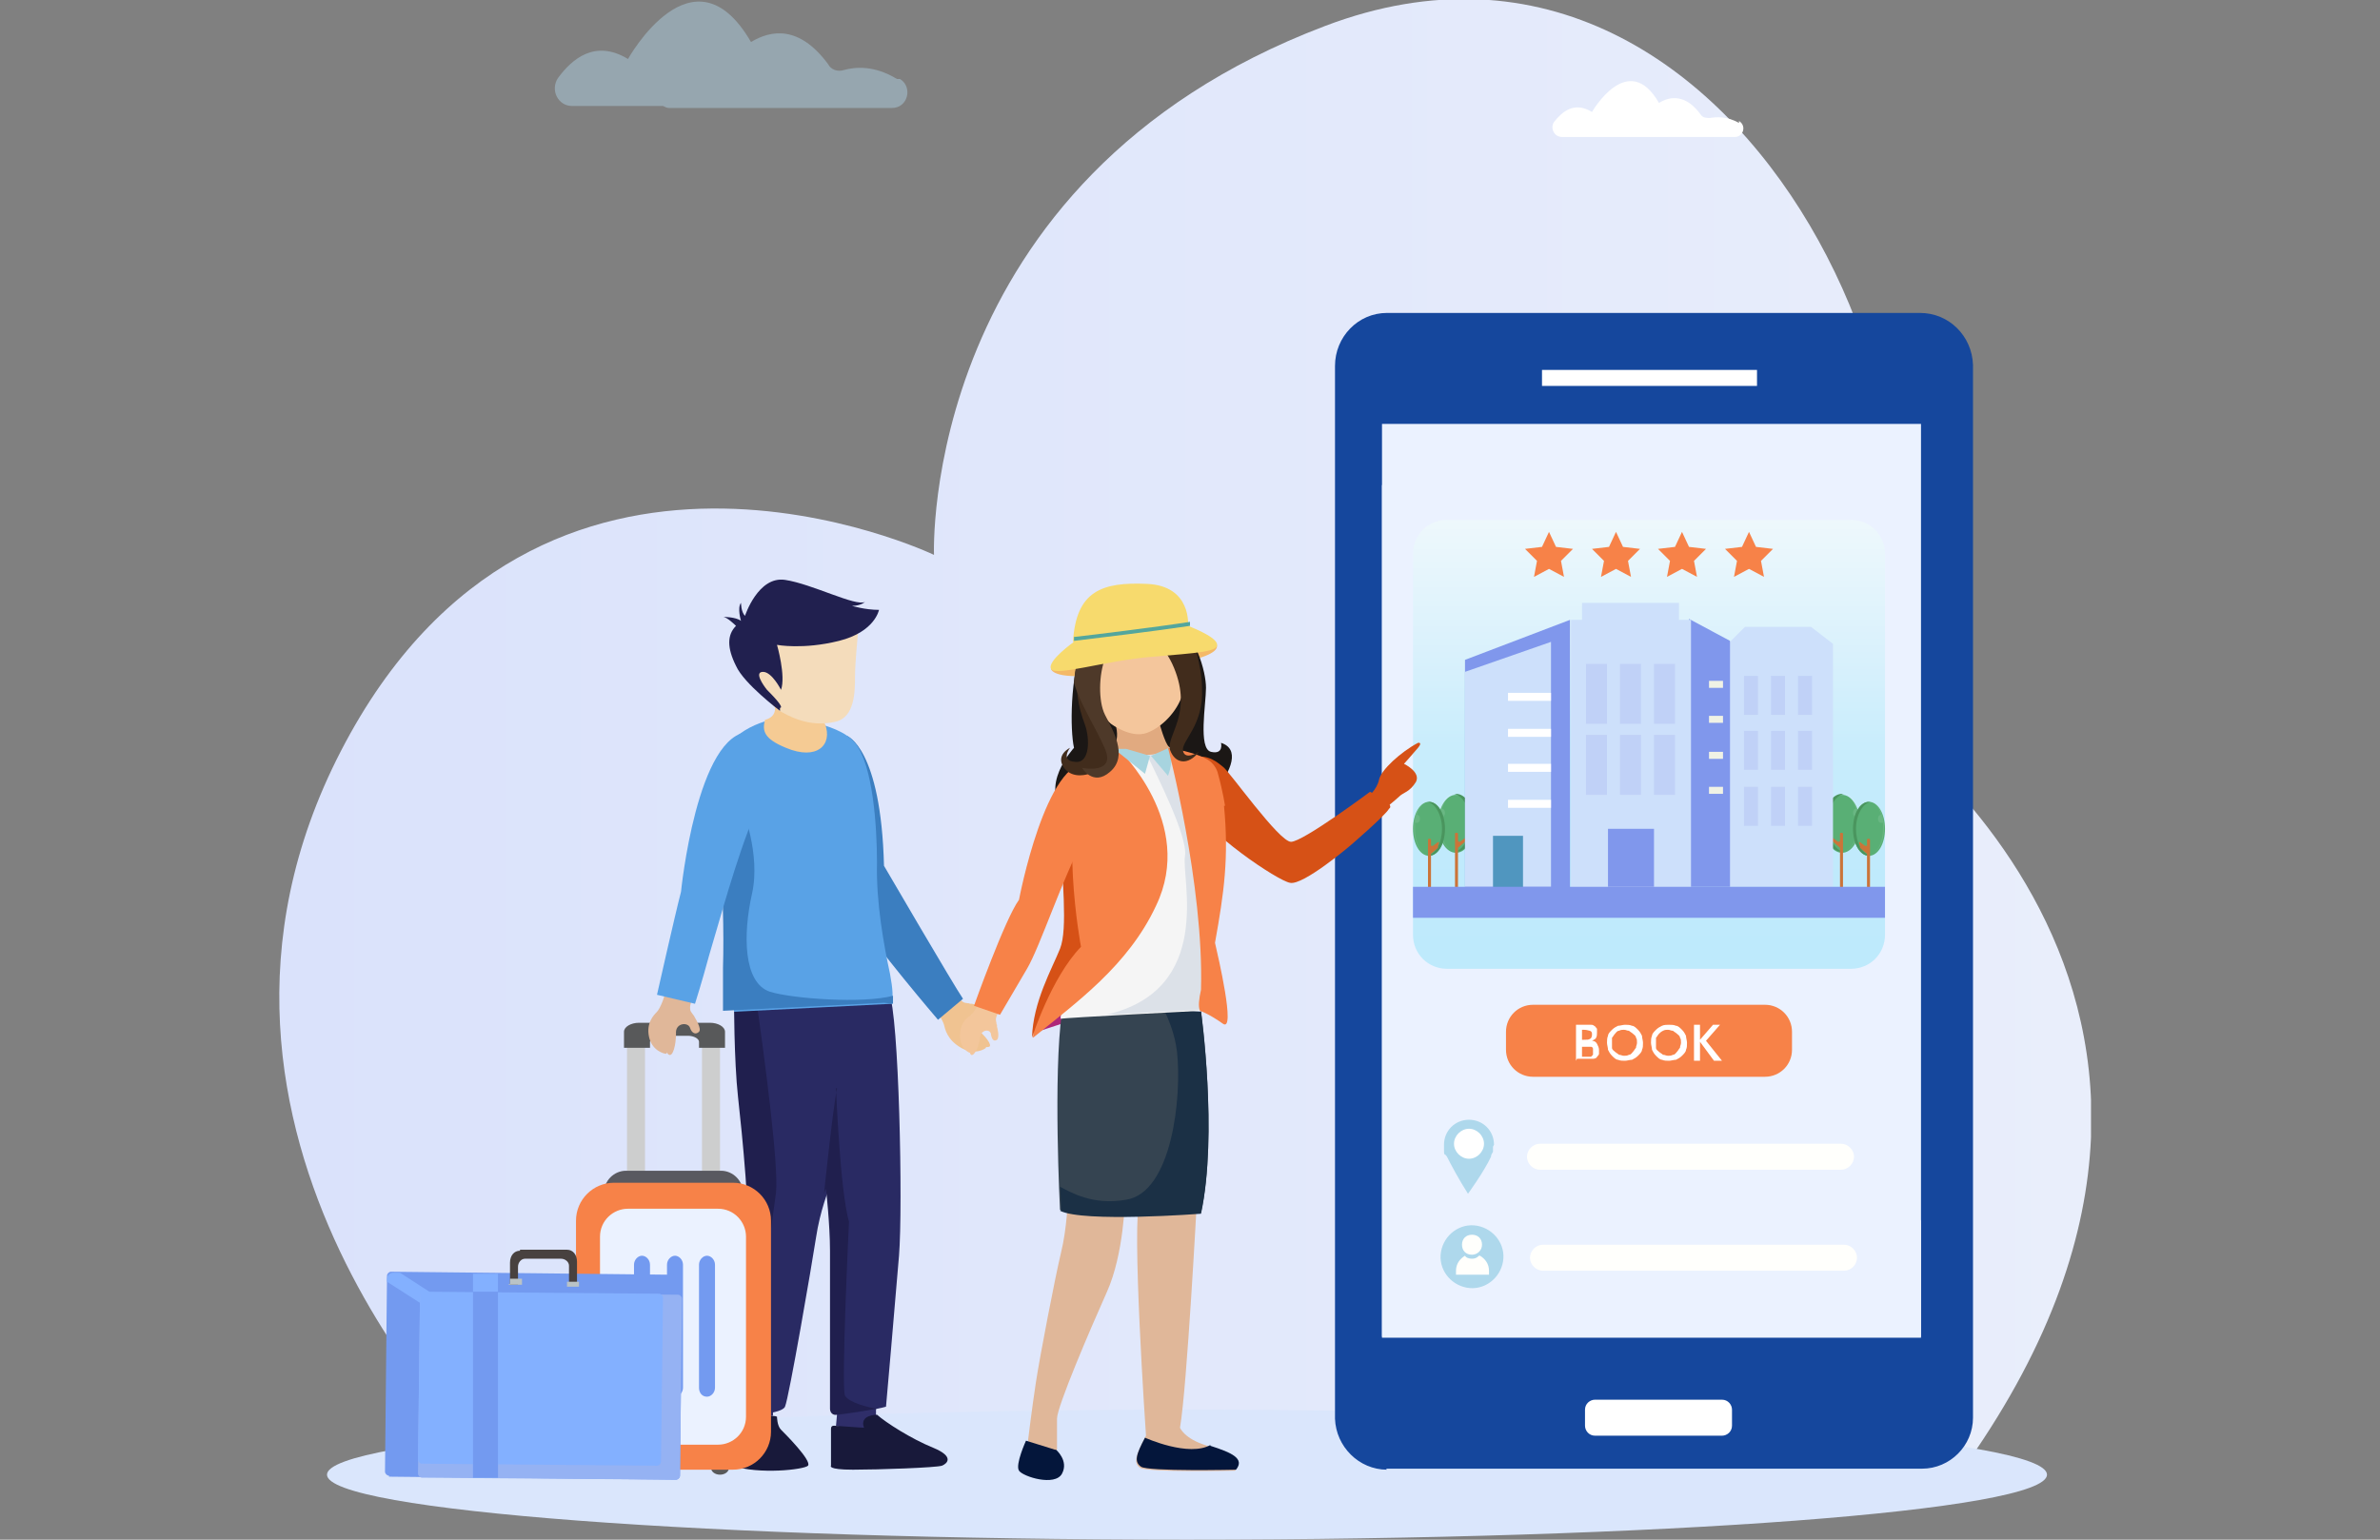 <?xml version="1.0" encoding="UTF-8"?>
<svg xmlns="http://www.w3.org/2000/svg" xmlns:xlink="http://www.w3.org/1999/xlink" version="1.1" viewBox="0 0 238 154">
  <rect x="0" y="0" width="238" height="154" fill="#808080" stroke="none"/>
  <defs>
    <style>
      .cls-1 {
        fill: none;
      }

      .cls-2 {
        fill: #f4dcbb;
      }

      .cls-3 {
        fill: #dae6fc;
      }

      .cls-4 {
        fill: #201f4e;
      }

      .cls-5 {
        fill: #d65116;
      }

      .cls-6 {
        fill: #fffffc;
      }

      .cls-7 {
        fill: #1b3045;
      }

      .cls-8 {
        fill: #2f2e69;
      }

      .cls-9 {
        fill: #cde0fb;
      }

      .cls-10 {
        fill: #54a69d;
      }

      .cls-11 {
        fill: url(#linear-gradient-2);
      }

      .cls-12, .cls-13, .cls-14 {
        isolation: isolate;
      }

      .cls-12, .cls-15 {
        opacity: .9;
      }

      .cls-12, .cls-16 {
        fill: #bfcff6;
      }

      .cls-17 {
        fill: #18193a;
      }

      .cls-18 {
        fill: #f0c391;
      }

      .cls-19 {
        fill: #292a63;
      }

      .cls-20 {
        fill: url(#linear-gradient);
      }

      .cls-21 {
        fill: #15479d;
      }

      .cls-22 {
        fill: #cdcece;
      }

      .cls-23 {
        fill: #f4b967;
      }

      .cls-24 {
        fill: #8097ec;
      }

      .cls-25 {
        fill: #48413f;
      }

      .cls-26 {
        fill: #e0b799;
      }

      .cls-27 {
        fill: #f0f2e5;
      }

      .cls-28 {
        fill: #cb7439;
      }

      .cls-29 {
        fill: #595960;
      }

      .cls-30 {
        fill: #412c1c;
      }

      .cls-13 {
        fill: #b7dff5;
        opacity: .4;
      }

      .cls-31 {
        fill: #f5cb94;
      }

      .cls-32 {
        fill: #4a955e;
      }

      .cls-33, .cls-14 {
        fill: #fff;
      }

      .cls-34 {
        fill: #83b0ff;
      }

      .cls-35 {
        fill: #5096bf;
      }

      .cls-36 {
        fill: #739af0;
      }

      .cls-37 {
        fill: #354451;
      }

      .cls-38 {
        fill: #ebf2ff;
      }

      .cls-39 {
        fill: #59af75;
      }

      .cls-40 {
        fill: #3b7ec0;
      }

      .cls-41 {
        fill: #f7da6d;
      }

      .cls-42 {
        fill: #21204f;
      }

      .cls-43 {
        fill: #58595a;
      }

      .cls-44 {
        fill: #f78248;
      }

      .cls-45 {
        fill: #bac3c6;
      }

      .cls-46 {
        fill: #ae2779;
      }

      .cls-47 {
        fill: #04163b;
      }

      .cls-48 {
        fill: #f5f5f5;
      }

      .cls-49 {
        fill: #f4c69c;
      }

      .cls-50 {
        fill: #aed8ec;
      }

      .cls-51 {
        fill: #a7d4df;
      }

      .cls-52 {
        fill: #95b2f3;
      }

      .cls-53 {
        fill: #59a2e6;
      }

      .cls-54 {
        fill: #1b1715;
      }

      .cls-55 {
        fill: #f3c69b;
      }

      .cls-56 {
        clip-path: url(#clippath);
      }

      .cls-57 {
        fill: #dce1e8;
      }

      .cls-58 {
        fill: #4e3929;
      }

      .cls-59 {
        fill: #e1aa80;
      }

      .cls-14 {
        opacity: .1;
      }
    </style>
    <clipPath id="clippath">
      <rect class="cls-1" x="27.9" width="181.2" height="154"/>
    </clipPath>
    <linearGradient id="linear-gradient" x1="27.9" y1="81.9" x2="209.1" y2="81.9" gradientTransform="translate(0 155) scale(1 -1)" gradientUnits="userSpaceOnUse">
      <stop offset="0" stop-color="#dae2fb"/>
      <stop offset="1" stop-color="#e9eefb"/>
    </linearGradient>
    <linearGradient id="linear-gradient-2" x1="164.9" y1="103" x2="164.9" y2="58" gradientTransform="translate(0 155) scale(1 -1)" gradientUnits="userSpaceOnUse">
      <stop offset="0" stop-color="#fcfcfc"/>
      <stop offset="0" stop-color="#eef8fc"/>
      <stop offset=".3" stop-color="#d9f1fc"/>
      <stop offset=".5" stop-color="#c9edfc"/>
      <stop offset=".7" stop-color="#c0eafc"/>
      <stop offset="1" stop-color="#beeafc"/>
    </linearGradient>
  </defs>
  <!-- Generator: Adobe Illustrator 28.7.1, SVG Export Plug-In . SVG Version: 1.2.0 Build 142)  -->
  <g>
    <g id="Layer_1">
      <g class="cls-56">
        <g>
          <path class="cls-20" d="M48.8,146.3s-34.6-32.7-14.7-71.2c19.9-38.5,59.3-19.6,59.3-19.6,0,0-1.5-37.5,39.1-52.9,43.4-16.5,68.5,47.4,52,66.6,0,0,46,28.9,12.3,77H48.8Z"/>
          <path class="cls-3" d="M118.7,154c47.5,0,86-2.9,86-6.5s-38.5-6.5-86-6.5-86,2.9-86,6.5,38.5,6.5,86,6.5Z"/>
          <path class="cls-13" d="M89.7,7.9c-2.3-1.4-4.2-1.2-5.3-.9-.6.2-1.3,0-1.6-.6-2.9-3.9-5.7-3.4-7.7-2.2-5.8-10-12.3,1.7-12.3,1.7-3.3-2-5.6,0-7,1.9-.8,1.2,0,2.8,1.4,2.8h9.1c.2.1.4.2.6.2h15.5s1.1,0,1.1,0c0,0,0,0,0,0h5.7c1.6,0,2.1-2.1.8-2.9h0Z"/>
          <path class="cls-33" d="M173.9,12.3c-1.2-.7-2.3-.6-2.9-.5-.3,0-.7,0-.9-.3-1.5-2.1-3.1-1.9-4.2-1.2-3.1-5.4-6.7.9-6.7.9-1.8-1.1-3,0-3.8,1-.4.6,0,1.5.8,1.5h4.9c0,0,.2,0,.3,0h8.4s.6,0,.6,0c0,0,0,0,0,0h3.1c.8,0,1.2-1.1.4-1.6h0Z"/>
          <path class="cls-21" d="M138.6,146.9h53.6c2.8,0,5.1-2.3,5.1-5.1V36.5c-.1-2.9-2.4-5.2-5.3-5.2h-53.3c-2.9,0-5.2,2.4-5.2,5.3v105.3c.1,2.8,2.4,5.1,5.2,5.1h0Z"/>
          <path class="cls-38" d="M192.1,42.4h-53.9v91.3h53.9V42.4Z"/>
          <path class="cls-33" d="M175.7,37h-21.5v1.6h21.5v-1.6Z"/>
          <path class="cls-33" d="M159.5,143.6h12.7c.5,0,1-.4,1-1v-1.6c0-.5-.4-1-1-1h-12.7c-.5,0-1,.4-1,1v1.6c0,.5.4,1,1,1Z"/>
          <path class="cls-38" d="M138.2,48.5l53.9,73.6v11.7s-53.9,0-53.9,0V48.5Z"/>
          <path class="cls-44" d="M153.3,100.5h23.2c1.5,0,2.7,1.2,2.7,2.7v1.8c0,1.5-1.2,2.7-2.7,2.7h-23.2c-1.5,0-2.7-1.2-2.7-2.7v-1.8c0-1.5,1.2-2.7,2.7-2.7h0Z"/>
          <path class="cls-11" d="M144.7,52h40.4c1.9,0,3.4,1.5,3.4,3.4v38.1c0,1.9-1.5,3.4-3.4,3.4h-40.4c-1.9,0-3.4-1.5-3.4-3.4v-38.1c0-1.9,1.5-3.4,3.4-3.4Z"/>
          <path class="cls-39" d="M186,82.4c0,1.6-.8,2.9-1.8,2.9s-1.8-1.3-1.8-2.9.8-2.9,1.8-2.9,1.8,1.3,1.8,2.9Z"/>
          <path class="cls-32" d="M184.2,79.4c0,0,.1,0,.2,0-.9.2-1.6,1.4-1.6,2.9s.7,2.8,1.6,2.9c0,0-.1,0-.2,0-1,0-1.8-1.3-1.8-2.9s.8-2.9,1.8-2.9Z"/>
          <path class="cls-14" d="M185.8,82.4c0-.2,0-.5,0-.7,0,0-.1,0-.2,0-.2,0-.3-.2-.3-.4s.1-.4.3-.4,0,0,0,0c-.3-.9-.8-1.5-1.4-1.6,0,0,0,0,0,0,1,0,1.8,1.3,1.8,2.9s-.8,2.9-1.8,2.9,0,0,0,0c1,0,1.6-1.3,1.6-2.9h0Z"/>
          <path class="cls-28" d="M183.2,83.9h0c0-.1.1-.1.2,0l.4.3c0,0,.2,0,.2-.1v-.7c0,0,0-.1.1-.1h.1c0,0,.1,0,.1.1v5.3c0,0,0,.1-.1.1h-.1c0,0-.1,0-.1-.1v-3.8s0,0,0-.1l-.8-.7c0,0,0-.1,0-.2h0Z"/>
          <path class="cls-39" d="M186.9,85.6c.9,0,1.6-1.2,1.6-2.7s-.7-2.7-1.6-2.7-1.6,1.2-1.6,2.7.7,2.7,1.6,2.7Z"/>
          <path class="cls-32" d="M186.9,80.2c0,0,.1,0,.2,0-.8.1-1.5,1.3-1.5,2.7s.6,2.5,1.5,2.7c0,0-.1,0-.2,0-.9,0-1.6-1.2-1.6-2.7s.7-2.7,1.6-2.7Z"/>
          <path class="cls-14" d="M188.3,82.9c0-.2,0-.4,0-.6,0,0-.1,0-.2,0-.2,0-.3-.2-.3-.4s.1-.4.3-.4,0,0,0,0c-.2-.8-.7-1.4-1.3-1.4,0,0,0,0,0,0,.9,0,1.6,1.2,1.6,2.7s-.7,2.7-1.6,2.7,0,0,0,0c.9,0,1.5-1.2,1.5-2.7h0Z"/>
          <path class="cls-28" d="M185.9,84.3h0c0-.1.1-.1.2,0l.4.3c0,0,.2,0,.2,0v-.6c0,0,0-.1.1-.1h.1c0,0,.1,0,.1.1v4.9c0,0,0,.1-.1.1h-.1c0,0-.1,0-.1-.1v-3.5s0,0,0,0l-.7-.6s0-.1,0-.2h0Z"/>
          <path class="cls-9" d="M181.1,62.7h-6.6l-1.7,1.7v24.3h10.5v-24.3l-2.2-1.7Z"/>
          <path class="cls-12" d="M175.8,67.6h-1.4v3.9h1.4v-3.9Z"/>
          <path class="cls-12" d="M178.5,67.6h-1.4v3.9h1.4v-3.9Z"/>
          <path class="cls-12" d="M181.2,67.6h-1.4v3.9h1.4v-3.9Z"/>
          <path class="cls-12" d="M175.8,73.1h-1.4v3.9h1.4v-3.9Z"/>
          <path class="cls-12" d="M178.5,73.1h-1.4v3.9h1.4v-3.9Z"/>
          <path class="cls-12" d="M181.2,73.1h-1.4v3.9h1.4v-3.9Z"/>
          <path class="cls-12" d="M175.8,78.7h-1.4v3.9h1.4v-3.9Z"/>
          <path class="cls-12" d="M178.5,78.7h-1.4v3.9h1.4v-3.9Z"/>
          <path class="cls-12" d="M181.2,78.7h-1.4v3.9h1.4v-3.9Z"/>
          <path class="cls-24" d="M173,88.7h-4.1v-26.8c0,0,4.1,2.2,4.1,2.2v24.6Z"/>
          <path class="cls-39" d="M143.8,82.4c0,1.6.8,2.9,1.8,2.9s1.8-1.3,1.8-2.9-.8-2.9-1.8-2.9-1.8,1.3-1.8,2.9Z"/>
          <path class="cls-32" d="M145.6,79.4c0,0-.1,0-.2,0,.9.2,1.6,1.4,1.6,2.9s-.7,2.8-1.6,2.9c0,0,.1,0,.2,0,1,0,1.8-1.3,1.8-2.9s-.8-2.9-1.8-2.9Z"/>
          <path class="cls-14" d="M144,82.4c0-.2,0-.5,0-.7,0,0,.1,0,.2,0,.2,0,.3-.2.3-.4s-.1-.4-.3-.4,0,0,0,0c.3-.9.8-1.5,1.4-1.6,0,0,0,0,0,0-1,0-1.8,1.3-1.8,2.9s.8,2.9,1.8,2.9,0,0,0,0c-1,0-1.6-1.3-1.6-2.9h0Z"/>
          <path class="cls-28" d="M146.6,83.9h0c0-.1-.1-.1-.2,0l-.4.3c0,0-.2,0-.2-.1v-.7c0,0,0-.1-.1-.1h-.1c0,0-.1,0-.1.1v5.3c0,0,0,.1.1.1h.1c0,0,.1,0,.1-.1v-3.8s0,0,0-.1l.8-.7c0,0,0-.1,0-.2h0Z"/>
          <path class="cls-39" d="M142.9,85.6c.9,0,1.6-1.2,1.6-2.7s-.7-2.7-1.6-2.7-1.6,1.2-1.6,2.7.7,2.7,1.6,2.7Z"/>
          <path class="cls-32" d="M142.9,80.2c0,0-.1,0-.2,0,.8.1,1.5,1.3,1.5,2.7s-.6,2.5-1.5,2.7c0,0,.1,0,.2,0,.9,0,1.6-1.2,1.6-2.7s-.7-2.7-1.6-2.7Z"/>
          <path class="cls-14" d="M141.5,82.9c0-.2,0-.4,0-.6,0,0,.1,0,.2,0,.2,0,.3-.2.3-.4s-.1-.4-.3-.4,0,0,0,0c.2-.8.7-1.4,1.3-1.4,0,0,0,0,0,0-.9,0-1.6,1.2-1.6,2.7s.7,2.7,1.6,2.7,0,0,0,0c-.9,0-1.5-1.2-1.5-2.7h0Z"/>
          <path class="cls-28" d="M143.9,84.3h0c0-.1-.1-.1-.2,0l-.4.3c0,0-.2,0-.2,0v-.6c0,0,0-.1-.1-.1h-.1c0,0-.1,0-.1.1v4.9c0,0,0,.1.1.1h.1c0,0,.1,0,.1-.1v-3.5s0,0,0,0l.7-.6s0-.1,0-.2h0Z"/>
          <path class="cls-24" d="M146.5,66v22.8h10.5v-26.8l-10.5,4Z"/>
          <path class="cls-9" d="M146.5,88.7h8.6v-24.5l-8.6,3v21.5Z"/>
          <path class="cls-33" d="M150.8,70.1h4.3v-.8h-4.3v.8Z"/>
          <path class="cls-33" d="M150.8,73.7h4.3v-.8h-4.3v.8Z"/>
          <path class="cls-33" d="M150.8,77.2h4.3v-.8h-4.3v.8Z"/>
          <path class="cls-33" d="M150.8,80.8h4.3v-.8h-4.3v.8Z"/>
          <path class="cls-35" d="M152.3,83.6h-3v5.2h3v-5.2Z"/>
          <path class="cls-9" d="M169,62h-1.1v-1.7h-9.7v1.7h-1.1v26.8h12v-26.8Z"/>
          <path class="cls-12" d="M160.7,66.4h-2.1v6h2.1v-6Z"/>
          <path class="cls-12" d="M164.1,66.4h-2.1v6h2.1v-6Z"/>
          <path class="cls-12" d="M167.5,66.4h-2.1v6h2.1v-6Z"/>
          <g class="cls-15">
            <path class="cls-16" d="M160.7,73.5h-2.1v6h2.1v-6Z"/>
            <path class="cls-16" d="M164.1,73.5h-2.1v6h2.1v-6Z"/>
            <path class="cls-16" d="M167.5,73.5h-2.1v6h2.1v-6Z"/>
          </g>
          <path class="cls-24" d="M165.4,82.9h-4.6v5.8h4.6v-5.8Z"/>
          <path class="cls-27" d="M172.3,68.1h-1.4v.7h1.4v-.7Z"/>
          <path class="cls-27" d="M172.3,71.6h-1.4v.7h1.4v-.7Z"/>
          <path class="cls-27" d="M172.3,75.2h-1.4v.7h1.4v-.7Z"/>
          <path class="cls-27" d="M172.3,78.7h-1.4v.7h1.4v-.7Z"/>
          <path class="cls-24" d="M188.5,88.7h-47.2v3.1h47.2v-3.1Z"/>
          <path class="cls-44" d="M154.9,53.2l.7,1.5,1.7.2-1.2,1.2.3,1.6-1.5-.8-1.5.8.3-1.6-1.2-1.2,1.7-.2.7-1.5Z"/>
          <path class="cls-44" d="M161.6,53.2l.7,1.5,1.7.2-1.2,1.2.3,1.6-1.5-.8-1.5.8.3-1.6-1.2-1.2,1.7-.2.7-1.5Z"/>
          <path class="cls-44" d="M168.2,53.2l.7,1.5,1.7.2-1.2,1.2.3,1.6-1.5-.8-1.5.8.3-1.6-1.2-1.2,1.7-.2.7-1.5Z"/>
          <path class="cls-44" d="M174.9,53.2l.7,1.5,1.7.2-1.2,1.2.3,1.6-1.5-.8-1.5.8.3-1.6-1.2-1.2,1.7-.2.7-1.5Z"/>
          <path class="cls-50" d="M149.4,114.5c0-1.4-1.1-2.5-2.5-2.5s-2.5,1.1-2.5,2.5,0,.7.3,1.2c.4.8,1.2,2.3,2.1,3.7,0,0,1.6-2.2,2.3-3.7,0-.2.1-.3.2-.5,0,0,0,0,0,0,0,0,0,0,0-.1,0-.1,0-.3,0-.4h0Z"/>
          <path class="cls-33" d="M148.4,114.4c0,.8-.7,1.5-1.5,1.5s-1.5-.7-1.5-1.5.7-1.5,1.5-1.5,1.5.7,1.5,1.5Z"/>
          <path class="cls-6" d="M184.1,117h-30.1c-.7,0-1.3-.6-1.3-1.3s.6-1.3,1.3-1.3h30.1c.7,0,1.3.6,1.3,1.3s-.6,1.3-1.3,1.3Z"/>
          <path class="cls-50" d="M150.3,126.2c.3-1.7-.9-3.3-2.6-3.6-1.7-.3-3.3.9-3.6,2.6-.3,1.7.9,3.3,2.6,3.6,1.7.3,3.3-.9,3.6-2.6Z"/>
          <path class="cls-6" d="M147.2,125.5c.5,0,1-.4,1-1s-.4-1-1-1-1,.4-1,1,.4,1,1,1Z"/>
          <path class="cls-6" d="M147.9,125.6c-.2.2-.4.3-.7.3s-.6-.1-.7-.3c-.5.3-.9.8-.9,1.5v.4h3.3v-.4c0-.7-.4-1.2-.9-1.5Z"/>
          <path class="cls-6" d="M184.4,127.1h-30.1c-.7,0-1.3-.6-1.3-1.3s.6-1.3,1.3-1.3h30.1c.7,0,1.3.6,1.3,1.3s-.6,1.3-1.3,1.3Z"/>
          <path class="cls-33" d="M157.6,106.1v-3.6h.9c.3,0,.5,0,.6,0,.1,0,.2,0,.3.1.1,0,.2.2.3.3,0,.1,0,.3,0,.4s0,.4-.1.5c0,.1-.2.2-.4.3.2,0,.4.1.5.3.1.2.2.4.2.6s0,.3,0,.4c0,.1-.1.2-.2.3,0,.1-.2.2-.4.2-.1,0-.4,0-.7,0h-.9ZM158.2,104h.2c.3,0,.5,0,.6-.1.1,0,.2-.2.2-.4s0-.3-.2-.4c-.1,0-.3-.1-.6-.1h-.2v1h0ZM158.2,105.7h.2c.2,0,.4,0,.5,0,.1,0,.2,0,.2,0,0,0,.1-.1.2-.2,0,0,0-.2,0-.3s0-.2,0-.3-.1-.2-.2-.2c0,0-.1,0-.2,0,0,0-.2,0-.3,0h-.4v1.2h0Z"/>
          <path class="cls-33" d="M164.3,104.3c0,.3,0,.5-.1.7,0,.2-.2.4-.4.6-.2.2-.4.3-.6.4-.2,0-.5.1-.7.1s-.5,0-.7-.1c-.2,0-.4-.2-.6-.4-.2-.2-.3-.4-.4-.6,0-.2-.1-.5-.1-.7s0-.5.1-.7c0-.2.2-.4.4-.6.2-.2.4-.3.6-.4.2,0,.5-.1.7-.1s.5,0,.7.1c.2,0,.4.2.6.4.2.2.3.4.4.6,0,.2.1.5.1.7ZM163.7,104.3c0-.2,0-.4-.1-.5,0-.2-.2-.3-.3-.4-.1-.1-.3-.2-.4-.3-.2,0-.3-.1-.5-.1s-.3,0-.5.1c-.2,0-.3.2-.4.3-.1.1-.2.3-.3.4,0,.2,0,.3,0,.5s0,.4,0,.5c0,.2.2.3.3.4.1.1.3.2.4.3.2,0,.3.1.5.1s.3,0,.5-.1c.2,0,.3-.2.4-.3.1-.1.2-.3.3-.4,0-.2.1-.3.1-.5Z"/>
          <path class="cls-33" d="M168.7,104.3c0,.3,0,.5-.1.7,0,.2-.2.4-.4.6-.2.2-.4.3-.6.4-.2,0-.5.1-.7.1s-.5,0-.7-.1c-.2,0-.4-.2-.6-.4-.2-.2-.3-.4-.4-.6,0-.2-.1-.5-.1-.7s0-.5.1-.7c0-.2.2-.4.4-.6.2-.2.4-.3.6-.4s.5-.1.7-.1.5,0,.7.1c.2,0,.4.2.6.4.2.2.3.4.4.6,0,.2.1.5.1.7ZM168.1,104.3c0-.2,0-.4-.1-.5,0-.2-.2-.3-.3-.4-.1-.1-.3-.2-.4-.3-.2,0-.3-.1-.5-.1s-.3,0-.5.1-.3.2-.4.3c-.1.1-.2.3-.3.4,0,.2,0,.3,0,.5s0,.4,0,.5c0,.2.2.3.3.4.1.1.3.2.4.3.2,0,.3.1.5.1s.3,0,.5-.1c.2,0,.3-.2.4-.3.1-.1.2-.3.3-.4,0-.2.1-.3.1-.5Z"/>
          <path class="cls-33" d="M169.4,106.1v-3.6h.6v1.5l1.3-1.5h.7l-1.4,1.6,1.6,2h-.8l-1.4-1.9v1.9h-.6Z"/>
          <path class="cls-18" d="M95.5,99.2s.5,1,1,1.1c.5.1.3,0,.5.1,0,0,.2,0,.2,0,0,0,1.4.3,1.5.7.1.4-.2.6-.9.3-.7-.3-1.3.7-.3,1.4,1,.7,1.8,1.8,1.4,1.9-.5.2-1.2-.6-1.2-.6,0,0,0,0,.2.2.2.2.8.4.7.5-.1.1-1.1.8-2.5,0-1.4-.8-1.6-1.9-1.7-2.3-.1-.4-.9-1.8-1.4-2.1,0,0,1.7-2,2.5-1.4h0Z"/>
          <path class="cls-40" d="M84.7,73.6s3.4,1.2,3.7,13c0,0,7,12,7.9,13.3l-2.5,2.1s-6.5-7.6-7.9-10.1c-1.4-2.4-1.2-18.3-1.2-18.3h0Z"/>
          <path class="cls-8" d="M83.8,140.4l-.2,2.2s2.6.9,3.1.4c.4-.4.9-1.5.9-1.5v-1.6l-3.8.5h0Z"/>
          <path class="cls-8" d="M73.6,140l.2,2.4,3.5-.8v-2.1s-3.7.6-3.7.6Z"/>
          <path class="cls-19" d="M73.7,99.8s0,6.2.4,9.8c.4,3.6,1.3,12.5.9,15.1-.4,2.5-1.6,13.2-1.8,16.3,0,.3.3.6.6.6,1.3,0,4.4-.2,4.7-.9.4-.9,2.7-14.3,3.1-16.9.4-2.7,1.3-4.9,1.3-4.9,0,0,.4,3.6.4,6.2v15.8c0,.4.3.7.7.6,1.2-.2,3.6-.5,4.6-.8,0,0,.9-10.2,1.3-15.1.4-4.9,0-24.2-1-26.3-1-2.2-15.4.4-15.4.4h0Z"/>
          <path class="cls-4" d="M72.9,141.1c0,.3.3.6.6.6.3,0,.7,0,1.1,0,.6-5,2.6-19.4,3-22.4.3-2.7-1.2-13.9-2-19.5-1.3,0-2.2.1-2.2.1,0,0,0,6.2.4,9.8.4,3.6,1.3,12.5.9,15.1-.4,2.5-1.6,13.2-1.8,16.3h0Z"/>
          <path class="cls-4" d="M83.7,108.9c-.4,1.8-1.3,10.5-1.3,10.5.1-.3.2-.5.2-.5,0,0,.4,3.6.4,6.2v15.8c0,.4.3.7.7.6,1-.1,2.9-.4,4-.6-.8-.1-2.8-.6-3.2-1.3-.4-.9.4-17.4.4-17.4-.9-3.1-1.3-13.4-1.3-13.4h0Z"/>
          <path class="cls-53" d="M73.2,96.9c0,1.7.2,3.2.2,4.3l15.8-.8c.1-.7.1-1.4-.2-3-.6-2.8-1.4-7.1-1.3-11.1,0-3.6-.4-9.8-2.2-12-1.8-2.2-7.3-2.5-7.3-2.5-.4,0-4.8.6-6.2,4.1-1.3,3.6.5,4.7.8,8.3.4,4.3.5,9.3.4,12.7h0Z"/>
          <path class="cls-31" d="M77.5,70.7s.2,1-1,1.3c-.3,1.1-.1,1.9,2.1,2.8,3.1,1.3,4.7-.3,3.9-2.4,0,0-4-1.9-5.1-1.8Z"/>
          <path class="cls-40" d="M89.3,100.4c0-.3,0-.5,0-.8-3,.8-10,.3-12.3-.4-2.7-.9-2.7-5.8-1.8-9.8.9-4-1-8.6-1-8.6-.5-.3-1.5-1.3-2.6-2.6,0,.5,0,.9,0,1.4,0,.2,0,.3.1.5,0,0,0,0,0,.1,0,.1,0,.2.1.4,0,0,0,.1,0,.2,0,.1,0,.3.1.5,0,0,0,.2,0,.3,0,0,0,.2,0,.2,0,.1,0,.2,0,.3,0,0,0,.2,0,.2,0,.1,0,.2,0,.3,0,0,0,.2,0,.2,0,.1,0,.3,0,.4,0,0,0,.1,0,.2,0,.2,0,.5,0,.7.4,4.3.5,9.3.4,12.7,0,1.7,0,3.2,0,4.3l16.1-.8s0,0,0,0h0Z"/>
          <path class="cls-2" d="M85.8,63.3s-.3,3-.3,4.4,0,4.1-2,4.5c-2.6.6-4.7-.6-5.7-1.2,0,0-3.2-2.8-2.8-3.7.4-.9.9-3.6,3.6-3.6s7.2-.4,7.2-.4Z"/>
          <path class="cls-42" d="M78,71.1s-3.6-2.7-4.4-4.5c-.9-1.8-.9-3.1,0-4,0,0-.9-.9-1.3-.9,0,0,1.3,0,1.8.4,0,0-.4-1.3,0-1.8,0,0,0,.9.4,1.3,0,0,1.3-4,4-3.6,2.7.4,7.1,2.7,8,2.2,0,0-.4.4-1.3.4,0,0,1.3.4,2.7.4,0,0-.4,2.2-4,3.1-3.6.9-6.2.4-6.2.4,0,0,.9,3.1.4,4.5,0,0-.9-1.8-1.8-1.8s0,1.3.4,1.8c.4.4,1.8,1.8,1.3,1.8h0Z"/>
          <path class="cls-17" d="M73.3,142.6s3.6-1.3,4.4-.9c0,0,0,.9.4,1.3.4.4,3.1,3.1,2.7,3.6-.4.4-4.9.9-7.6,0v-4h0Z"/>
          <path class="cls-17" d="M83.4,142.6c-.2,0-.3.1-.3.3v3.7s-.4.4,2.2.4,8.3-.2,8.9-.4c.5-.2,1.3-.9-.9-1.8-2.2-.9-4.7-2.5-5.6-3.3,0,0-1.8,0-1.3,1.3,0,0-.4,0-3-.2h0Z"/>
          <path class="cls-23" d="M105.1,66.9s.1,1.1,4.7.6c4.5-.5,12-1.4,11.9-2.9,0-1.4-16.4,0-16.6,2.3h0Z"/>
          <path class="cls-26" d="M119.7,119.9s-1,18.9-1.7,22.9c0,0,.4,1.1,2.7,1.8,2.3.7,3.7,1.4,2.8,2.5,0,0-8.8.2-9.5-.3-.7-.5-.4-1.3.6-3.2,0,0-1.5-21.7-.6-23.6h5.7,0Z"/>
          <path class="cls-26" d="M112.5,119.9s-.1,5.5-1.8,9.3c-1.7,3.8-5,11.5-5,12.7v3.1s-1.9,1.3-2.9-.9c0,0,.4-3.3.8-5.9.4-2.6,1.9-10.4,2.5-12.9.6-2.4.7-5.5.7-5.5h5.7Z"/>
          <path class="cls-47" d="M121,144.6c2.2.7,3.5,1.3,2.6,2.4,0,0-8.8.2-9.5-.3-.7-.5-.5-1.2.4-2.9,0,0,4.4,2,6.6.7h0Z"/>
          <path class="cls-47" d="M105.6,145s1.3,1.1.6,2.4-3.9.3-4.3-.3.7-3,.7-3l2.9.9h0Z"/>
          <path class="cls-54" d="M111.2,61.8s-1.7-.9-2.9,2.5c-1.3,3.4-1.3,8.7-.9,10.5,0,0-3.7,4-.7,6.6,0,0,4.2,4.4,4.4,5.5.1-.3,1.9-3.5,4.8-3.7,2.9-.2,10-7.7,6.2-8.9,0,0,.3,1.2-1,.9-1.3-.3-.5-4.8-.5-6.4,0-1.6-1-5.5-3.7-7.2-2.8-1.7-6-1.5-5.7,0h0Z"/>
          <path class="cls-59" d="M115.9,72.2s.6,2.2,1,2.5c0,0,.4,1-.8,3.9-1.2,2.9-4.1,1.3-4.6.5-.5-.8-1.5-2.3-.6-3.8,0,0,1.3-.9.6-3,0,0,4.1-.8,4.3-.1h0Z"/>
          <path class="cls-49" d="M111.1,72.4s2,1.5,3.6.9c1.6-.6,3-2.2,3.5-3.7.4-1.6-.3-4.7-1.4-5.8-1.1-1.1-5.1-1.8-6.2-.4-1.1,1.5-1.6,7.3.5,9h0Z"/>
          <path class="cls-46" d="M107.8,99.9s-4.2,2.3-4.4,3.4l4.6-1.5-.2-1.9Z"/>
          <path class="cls-37" d="M120.1,101.1s1.7,12.3,0,20.2c0,0-11.8.9-14.1-.3,0,0-.7-13.5.2-19.8h13.8Z"/>
          <path class="cls-7" d="M106.1,121s0-1.2-.1-2.3c1,.5,3.2,1.9,6.6,1.3,4.6-.7,5.6-10.3,5.1-14.8-.2-1.7-.8-3.2-1.4-4.4l3.8.4s1.7,12.3,0,20.2c0,0-11.8.9-14.1-.3h0Z"/>
          <path class="cls-48" d="M111.9,75s3.4,1.5,5.1-.2c0,0,7.2,7.3,3.1,26.3,0,0-13.8.7-14,.8-.3,0,1-4.1,2.6-5.3,1.6-1.1,10.8-6.5,3.2-21.2,0-.1,0-.2,0-.3h0Z"/>
          <path class="cls-57" d="M110.6,101.5c10.9-2.5,7.5-13.7,7.9-15.9.3-1.9-2.8-8-3.8-10.1.8,0,1.7-.2,2.3-.8,0,0,7.2,7.3,3.1,26.3,0,0-5.5.3-9.6.5,0,0,0,0,0,0h0Z"/>
          <path class="cls-44" d="M111.8,74.9s-.9,0-2.1.5c-.5.2-3.9,1.4-3.6,6.8.2,5.8.8,10.7,0,12.7-.8,2-2.7,5.3-2.8,8.9,4.3-3.5,9.5-7.2,12.3-13.2,4-8.3-3.7-15.6-3.7-15.6h0Z"/>
          <path class="cls-5" d="M108.7,75.9c-1.2.7-2.9,2.4-2.7,6.3.2,5.8.8,10.7,0,12.7-.8,2-2.7,5.3-2.8,8.9,0,0,1.9-6,4.9-9.1,0,0-2.4-12.6.7-18.8Z"/>
          <path class="cls-55" d="M100,101s-.5.7-.4,1.1c.1.4,0,.3.1.4,0,0,0,.2,0,.2,0,0,.3,1,0,1.3-.3.2-.5,0-.6-.5,0-.6-1-.6-1.1.3-.1.9-.6,1.9-.9,1.7-.3-.3,0-1,0-1,0,0,0,0,0,.2,0,.2,0,.7-.1.6-.1,0-1-.4-1-1.7,0-1.3.7-1.8,1-2,.3-.2,1-1.3,1-1.7,0,0,2.1.5,2,1.2Z"/>
          <path class="cls-44" d="M109,76.4s1.3,4.1-.7,7.7c-2,3.6-4.3,10.6-5.6,12.8-1.3,2.2-2.7,4.6-2.7,4.6l-2.6-.9s3.1-8.7,4.5-10.6c0,0,2.7-14.3,7.1-13.7h0Z"/>
          <path class="cls-51" d="M111.4,74.9l3.1,2.5.5-1.8-2.4-.7h-1.1Z"/>
          <path class="cls-51" d="M116.9,74.8l-1.8.8,1.7,2s.8-2,0-2.8Z"/>
          <path class="cls-5" d="M138,81.1l-1.3-1.3s1-.8,1.2-1.8c.2-1,2.2-2.8,3.9-3.7,0,0,.5-.1,0,.5s-1.4,1.6-1.4,1.6c0,0,1.7.8,1.2,1.8-.6,1-1.3,1.1-1.6,1.4-.3.3-1.9,1.6-1.9,1.6h0Z"/>
          <path class="cls-5" d="M139,80.8c.3-.6-2-1.6-2-1.6,0,0-6.7,5-7.9,5-1.2,0-6.2-7.1-6.8-7.5-.4-.3-1.5-1.4-3.1-.9-1,.3-1.5,1.3-1.3,2.2.2.7.4,1.3.7,1.9,2.1,3.5,9.2,8.2,10.4,8.4,1.3.3,6-3.7,6-3.7,0,0,3.5-3,3.9-3.7h0Z"/>
          <path class="cls-44" d="M122.5,80.6s-.2-1.4-.7-3.2c-.1-.5-.5-1.1-1-1.4-1-.6-2.7-1-4-1.2,0,0,3.6,13.7,3.3,24.2-.2.9-.3,1.7-.1,2.1,0,0,.9.3,2.3,1.3,1.3.9-.5-6.8-.8-8.1.9-5,1.4-8.5.9-13.7h0Z"/>
          <path class="cls-30" d="M108.9,77.4s-1.6.6-2.5-.6c-.9-1.3.6-2,.6-2,0,0-1,1.3.5,1.4,1.5.2,1.5-2.3,1-3.7-1.5-3.9-.6-6.5,0-7.9.7-1.4,1.9-2.4,1.9-2.4l.8-.5.6,1.4s-1.1,1.6-1.6,3.1c-.5,1.5-.8,3.4.5,5.9,1.2,2.5,1.6,4.9-1.8,5.3h0Z"/>
          <path class="cls-58" d="M111.7,63.2l-.6-1.4s-1.7-.9-2.9,2.5c-.4,1.2-.7,2.6-.8,4,.6,2.1,2.2,4.5,3.1,6.6,1.1,2.6-2.3,1.9-2.3,1.9,0,0,1.1,1.9,2.8.4,1.9-1.6.2-4.3-.5-5.7-.7-1.4-.6-4.1,0-5.6.7-1.5,1-2.7,1-2.7h0Z"/>
          <path class="cls-30" d="M111.7,63.2s3.8-1,5.7,3.6c1.9,4.6-.8,6.8-.4,8.2.5,1.4,1.8,1.6,2.9.2,0,0-1.4.9-1.6-.1-.2-1,2.1-2.5,1.9-6.3,0-1.3-.3-2.5-.5-3.4-.6-1.4-1.5-2.8-2.9-3.6-2.8-1.7-6-1.5-5.7,0l.6,1.4h0Z"/>
          <path class="cls-41" d="M107.4,64.2s-2.7,1.9-2.3,2.7,5.3-.8,10-1.2c4.7-.4,6.8-.5,6.6-1.3-.2-.8-2.9-1.8-2.9-1.8,0,0,.4-4-4.1-4.2-4.5-.2-7.1.7-7.4,5.8Z"/>
          <path class="cls-10" d="M107.4,63.7c0,.1,0,.3,0,.4,1.7-.2,8.3-1,11.6-1.5,0,0,0,0,0,0,0,0,0-.2,0-.4-3.2.5-9.7,1.3-11.5,1.5h0Z"/>
          <path class="cls-22" d="M64.5,104.4h-1.8v12.9h1.8v-12.9Z"/>
          <path class="cls-22" d="M72,104.4h-1.8v12.9h1.8v-12.9Z"/>
          <path class="cls-43" d="M62.9,147.5c-.5,0-.9-.3-.9-.7v-1.9c0-.4.4-.7.9-.7s.9.3.9.7v1.9c0,.4-.4.7-.9.7Z"/>
          <path class="cls-43" d="M72,147.5c-.5,0-.9-.3-.9-.7v-1.9c0-.4.4-.7.9-.7s.9.3.9.7v1.9c0,.4-.4.7-.9.7Z"/>
          <path class="cls-29" d="M72.1,117.1h-9.5c-1.2,0-2.2,1-2.2,2.2v20c0,1.2,1,2.2,2.2,2.2h9.5c1.2,0,2.2-1,2.2-2.2v-20c0-1.2-1-2.2-2.2-2.2Z"/>
          <path class="cls-44" d="M61.4,118.3h11.9c2.1,0,3.8,1.7,3.8,3.8v21.1c0,2.1-1.7,3.8-3.8,3.8h-11.9c-2.1,0-3.8-1.7-3.8-3.8v-21.1c0-2.1,1.7-3.8,3.8-3.8h0Z"/>
          <path class="cls-38" d="M62.8,120.9h9c1.6,0,2.8,1.3,2.8,2.8v18c0,1.6-1.3,2.8-2.8,2.8h-9c-1.6,0-2.8-1.3-2.8-2.8v-18c0-1.6,1.3-2.8,2.8-2.8Z"/>
          <path class="cls-36" d="M64.2,139.7c-.5,0-.8-.4-.8-.9v-12.3c0-.5.4-.9.8-.9s.8.4.8.9v12.3c0,.5-.4.9-.8.9Z"/>
          <path class="cls-36" d="M67.5,139.7c-.5,0-.8-.4-.8-.9v-12.3c0-.5.4-.9.8-.9s.8.4.8.9v12.3c0,.5-.4.9-.8.9Z"/>
          <path class="cls-36" d="M70.7,139.7c-.5,0-.8-.4-.8-.9v-12.3c0-.5.4-.9.8-.9s.8.4.8.9v12.3c0,.5-.4.9-.8.9Z"/>
          <path class="cls-43" d="M71,102.3h-7.1c-.8,0-1.5.4-1.5.9v1.6h2.6v-.6c0-.3.5-.6,1.1-.6h2.7c.6,0,1.1.3,1.1.6v.6h2.6v-1.6c0-.5-.7-.9-1.5-.9h0Z"/>
          <path class="cls-26" d="M69.3,99.8s-.5.9-.2,1.4c.3.4.2.3.3.4,0,0,.1.2.1.2,0,0,.7,1.1.4,1.4-.3.3-.7.2-.9-.4-.2-.6-1.5-.5-1.4.6,0,1.1-.3,2.3-.7,2.1-.4-.2-.3-1.1-.3-1.1,0,0,0,0,0,.2,0,.2.2.8,0,.8-.2,0-1.4-.3-1.7-1.7-.3-1.4.5-2.2.8-2.5.3-.3.9-1.7.8-2.2,0,0,2.8,0,2.9.9h0Z"/>
          <path class="cls-53" d="M75.1,73.2s2.3,4.1.4,8.2c-1.8,4.1-3.8,11.6-4.6,14.2-.7,2.6-1.4,4.8-1.4,4.8l-3.8-.9s1.8-8,2.4-10.3c0,0,1.6-16,6.9-16h0Z"/>
          <path class="cls-36" d="M38.9,147.7l28.7.3c.2,0,.4-.2.4-.4l.2-18.9c0-.6-.5-1.2-1.1-1.2l-28-.3c-.2,0-.4.2-.4.4l-.2,19.6c0,.2.2.4.4.4h0Z"/>
          <path class="cls-34" d="M38.7,127.9c0-.3.3-.6.6-.6h.7s3.4,2.2,3.4,2.2l-.8,1.2-3.9-2.5v-.3s0,0,0,0Z"/>
          <path class="cls-52" d="M42.2,147.8l25.4.2c.2,0,.4-.2.4-.4l.2-17.7c0-.2-.2-.4-.4-.4l-25.4-.2c-.2,0-.4.2-.4.4l-.2,17.7c0,.2.2.4.4.4Z"/>
          <path class="cls-34" d="M42.2,146.4l23.5.2c.2,0,.4-.2.4-.4l.2-16.4c0-.2-.2-.4-.4-.4l-23.5-.2c-.2,0-.4.2-.4.4l-.2,16.4c0,.2.2.4.4.4Z"/>
          <path class="cls-25" d="M52,125h4.7c.6,0,1,.5,1,1.2v2.2s-.8,0-.8,0v-1.8c0-.4-.4-.7-.8-.7h-3.6c-.4,0-.7.4-.7.8v1.8s-.8,0-.8,0v-2.2c0-.7.4-1.2,1-1.2h0Z"/>
          <path class="cls-45" d="M50.8,128.5h1.4s0-.6,0-.6c0,0,0,0,0,0h-1.2s0,0,0,0v.5Z"/>
          <path class="cls-45" d="M58.1,128.7h-1.4s0-.5,0-.5c0,0,0,0,0,0h1.2s0,0,0,0v.5Z"/>
          <path class="cls-34" d="M47.3,147.8h2.5s0-20.4,0-20.4h-2.5s0,20.4,0,20.4Z"/>
          <path class="cls-36" d="M47.3,147.8h2.5s0-18.6,0-18.6h-2.5s0,18.6,0,18.6Z"/>
        </g>
      </g>
    </g>
  </g>
</svg>